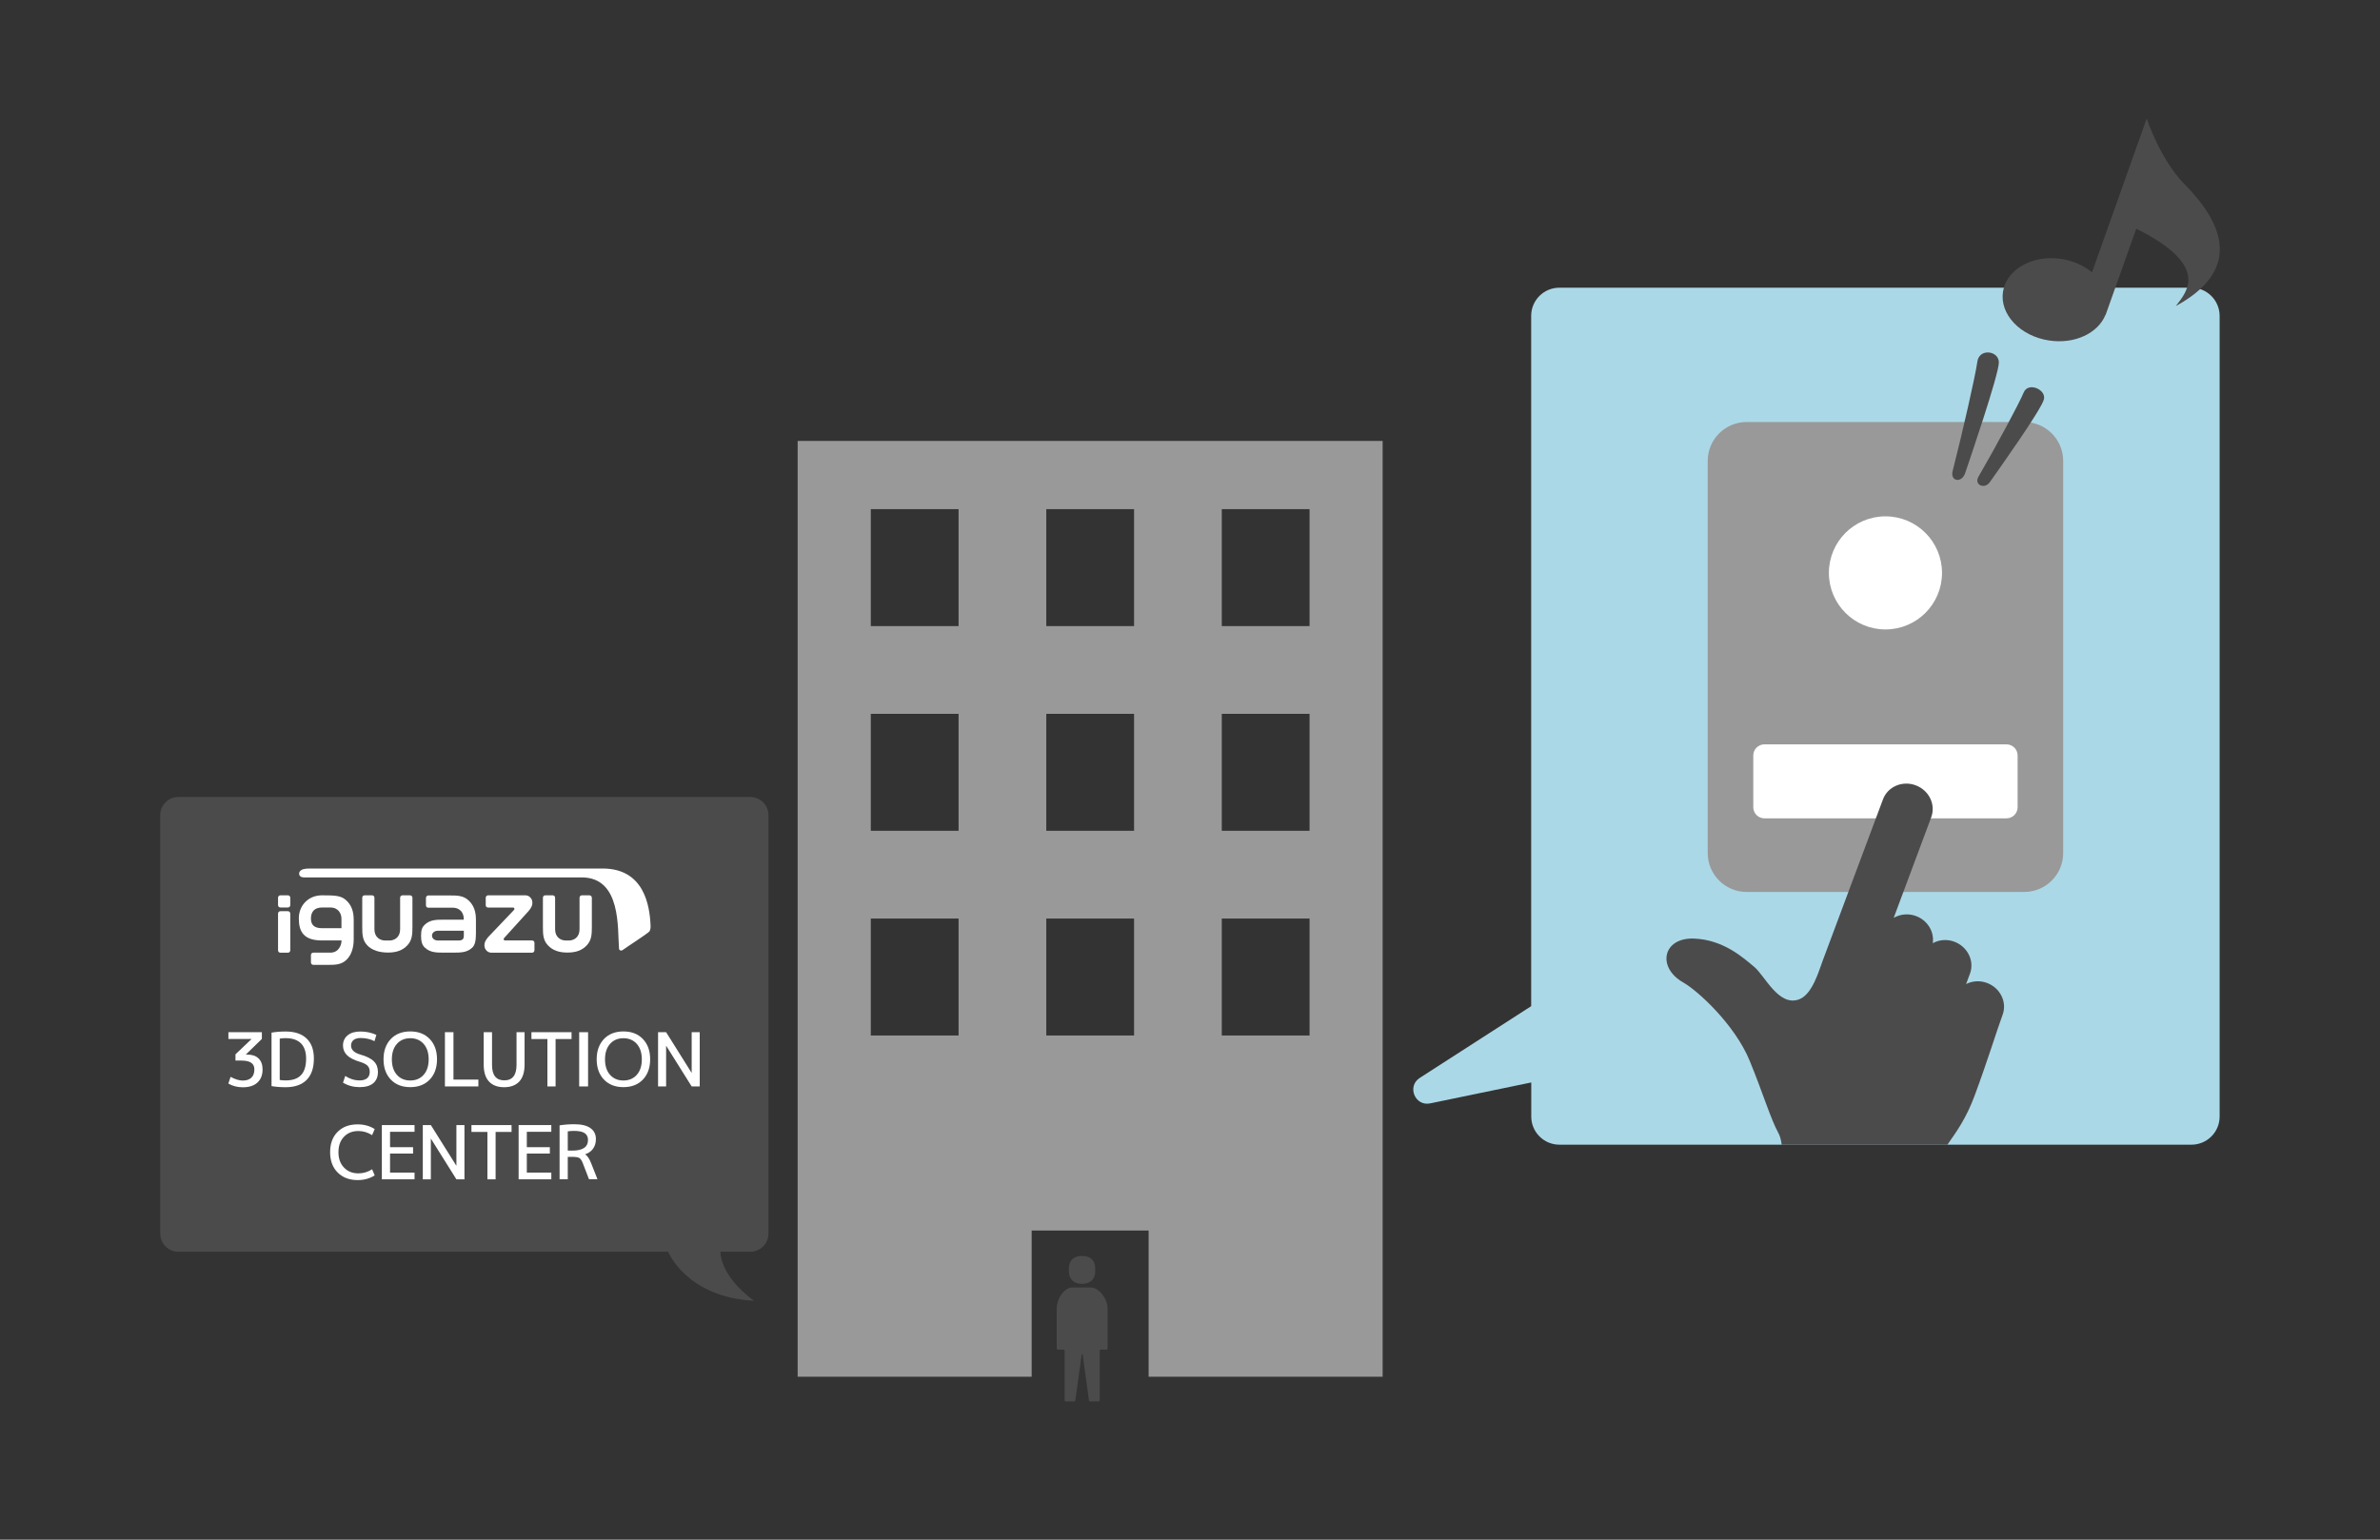 <?xml version="1.0" encoding="utf-8"?>
<!-- Generator: Adobe Illustrator 25.0.0, SVG Export Plug-In . SVG Version: 6.00 Build 0)  -->
<svg version="1.1" xmlns="http://www.w3.org/2000/svg" xmlns:xlink="http://www.w3.org/1999/xlink" x="0px" y="0px"
	 viewBox="0 0 340 220" style="enable-background:new 0 0 340 220;" xml:space="preserve">
<rect x="0" y="0" width="340" height="220" fill="#333333" stroke="none"/>
<style type="text/css">
	.st0{fill:#4B4B4B;}
	.st1{fill:#ABD8E7;}
	.st2{fill:#999999;}
	.st3{fill:#FFFFFF;}
	.st4{display:none;fill:#FFFFFF;}
	.st5{clip-path:url(#SVGID_2_);}
	.st6{fill:#F7B525;}
	.st7{fill:#E50012;}
	.st8{fill:#E95710;}
	.st9{fill:#231815;}
	.st10{fill-rule:evenodd;clip-rule:evenodd;fill:#F7B525;}
</style>
<g id="_x31_1">
</g>
<g id="_x31_0">
</g>
<g id="_x39_">
</g>
<g id="_x38_">
</g>
<g id="_x37_">
</g>
<g id="_x36_">
</g>
<g id="_x35_">
</g>
<g id="_x34_">
	<g>
		<g>
			<g>
				<path class="st2" d="M113.95,63v133.72h33.43v-20.89h16.71v20.89h33.43V63H113.95z M136.94,147.96H124.4v-16.71h12.54V147.96z
					 M136.94,118.71H124.4V102h12.54V118.71z M136.94,89.46H124.4V72.75h12.54V89.46z M162.01,147.96h-12.54v-16.71h12.54V147.96z
					 M162.01,118.71h-12.54V102h12.54V118.71z M162.01,89.46h-12.54V72.75h12.54V89.46z M187.08,147.96h-12.54v-16.71h12.54V147.96z
					 M187.08,118.71h-12.54V102h12.54V118.71z M187.08,89.46h-12.54V72.75h12.54V89.46z"/>
			</g>
			<g>
				<g>
					<path class="st0" d="M25.49,178.86h69.96c0,0,2.6,6.49,12.27,7.01c-5-3.7-4.8-7.01-4.8-7.01h4.26c1.44,0,2.6-1.17,2.6-2.6
						v-59.78c0-1.44-1.17-2.6-2.6-2.6H25.49c-1.44,0-2.6,1.17-2.6,2.6v59.78C22.89,177.69,24.05,178.86,25.49,178.86z"/>
					<g>
						<g>
							<g>
								<path class="st3" d="M58.56,127.93l-1.05,0c-0.2,0-0.35,0.14-0.35,0.35l0,4.51c0,1.17-0.84,1.6-1.54,1.6h-0.59
									c-0.69,0-1.54-0.43-1.54-1.6l0-4.51c0-0.21-0.14-0.35-0.35-0.35l-1.05,0c-0.2,0-0.34,0.14-0.34,0.35v4.12
									c0,1.09,0.02,1.93,0.7,2.66c0.68,0.74,1.78,1.05,2.98,1.05c1.2,0,2.1-0.31,2.78-1.05c0.68-0.74,0.71-1.57,0.71-2.66v-4.12
									C58.92,128.07,58.77,127.93,58.56,127.93z"/>
								<path class="st3" d="M84.19,127.93l-1.05,0c-0.2,0-0.35,0.14-0.35,0.35l0,4.51c0,1.17-0.84,1.6-1.54,1.6h-0.41
									c-0.69,0-1.54-0.43-1.54-1.6l0-4.51c0-0.21-0.14-0.35-0.35-0.35l-1.05,0c-0.2,0-0.34,0.14-0.34,0.35v4.12
									c0,1.09,0.02,1.93,0.7,2.66c0.68,0.74,1.59,1.05,2.8,1.05s2.1-0.31,2.78-1.05c0.68-0.74,0.71-1.57,0.71-2.66v-4.12
									C84.54,128.07,84.39,127.93,84.19,127.93z"/>
								<path class="st3" d="M66.93,128.65c-0.74-0.68-1.57-0.7-2.66-0.7H61.2c-0.21,0-0.35,0.16-0.35,0.36v1.05
									c0,0.2,0.14,0.34,0.35,0.34h3.46c1.17,0,1.59,0.87,1.59,1.56v0.15c0,0-0.9,0-1.45,0h-1.44c-1.09,0-1.93,0.03-2.66,0.7
									c-0.36,0.33-0.55,0.71-0.55,1.59s0.17,1.36,0.55,1.71c0.74,0.68,1.57,0.71,2.66,0.71h1.44c1.09,0,1.93-0.03,2.66-0.71
									c0.41-0.38,0.53-1.04,0.53-2.08c0-0.17,0-1.02,0-1.35v-0.57C67.99,130.22,67.67,129.33,66.93,128.65z M66.26,133.7
									c0,0.54-0.23,0.69-0.85,0.69h-2.82c-1.17,0-1.17-1.4,0-1.4h3.67C66.26,132.98,66.26,133.16,66.26,133.7z"/>
								<path class="st3" d="M49.47,128.65c-0.74-0.68-1.56-0.72-3.47-0.72s-3.31,1.4-3.31,3.31s0.72,3.14,3.31,3.14h2.79
									c0,0.69-0.42,1.74-1.59,1.74h-2.43c-0.21,0-0.35,0.14-0.35,0.34v1.05c0,0.2,0.14,0.36,0.35,0.36h2.04
									c1.09,0,1.93-0.02,2.66-0.7s1.06-1.75,1.06-2.95v-2.79C50.53,130.23,50.21,129.33,49.47,128.65z M46.01,132.63
									c-1.17,0-1.59-0.52-1.59-1.39s0.42-1.57,1.59-1.57h1.18c1.17,0,1.59,0.9,1.59,1.6v1.36H46.01z"/>
								<path class="st3" d="M41.12,130.2l-1.05,0c-0.2,0-0.35,0.14-0.35,0.35v5.23c0,0.21,0.14,0.35,0.35,0.35l1.05,0
									c0.2,0,0.35-0.14,0.35-0.35v-5.22C41.47,130.34,41.32,130.2,41.12,130.2z"/>
								<path class="st3" d="M41.12,127.93l-1.05,0c-0.2,0-0.35,0.14-0.35,0.35v1.04c0,0.21,0.14,0.35,0.35,0.35l1.05,0
									c0.2,0,0.35-0.14,0.35-0.35v-1.04C41.47,128.07,41.32,127.93,41.12,127.93z"/>
								<path class="st3" d="M76,134.38c0,0-3.6,0-3.84,0c-0.24,0-0.25-0.23-0.15-0.34c0,0,3.39-3.74,3.49-3.85
									c0.2-0.23,0.33-0.42,0.45-0.67c0.16-0.36,0.15-0.82-0.08-1.15c-0.22-0.32-0.52-0.44-0.82-0.44c-0.44,0-1.8,0-1.8,0h-3.51
									c-0.21,0-0.35,0.16-0.35,0.36v1.05c0,0.2,0.14,0.34,0.35,0.34c0,0,3.3,0,3.54,0s0.25,0.23,0.15,0.34
									c0,0-3.57,3.74-3.67,3.85c-0.2,0.23-0.33,0.42-0.45,0.67c-0.16,0.36-0.15,0.82,0.08,1.15c0.22,0.32,0.52,0.44,0.82,0.44
									c0.44,0,1.8,0,1.8,0h3.99c0.21,0,0.35-0.16,0.35-0.36v-1.05C76.35,134.52,76.21,134.38,76,134.38z"/>
							</g>
							<path class="st3" d="M43.41,125.37c-0.74,0-0.79-0.61-0.55-0.89c0.25-0.27,0.6-0.38,1.44-0.38c0.84,0,39.99,0,41.78,0
								c5.9,0,6.74,5.22,6.86,8.18c0.01,0.23-0.02,0.57-0.15,0.79c-0.17,0.26-3.35,2.31-3.87,2.7c-0.17,0.12-0.46,0.04-0.49-0.22
								c-0.23-2.8,0.37-10.18-5.33-10.18C80.79,125.37,44.15,125.37,43.41,125.37z"/>
						</g>
					</g>
				</g>
				<g>
					<path class="st3" d="M32.63,147.49h4.78v0.96l-2.28,2.22v0.02h0.21c0.69,0,1.22,0.18,1.6,0.55s0.57,0.89,0.57,1.57
						c0,0.81-0.25,1.43-0.74,1.88c-0.49,0.45-1.18,0.67-2.08,0.67c-0.77,0-1.46-0.18-2.07-0.53l0.32-0.96
						c0.64,0.35,1.23,0.53,1.75,0.53c0.52,0,0.93-0.14,1.22-0.41c0.29-0.28,0.43-0.67,0.43-1.18c0-0.43-0.15-0.75-0.46-0.96
						c-0.31-0.21-0.81-0.31-1.5-0.31h-0.74v-0.89l2.28-2.17v-0.02h-3.29V147.49z"/>
					<path class="st3" d="M44.84,151.26c0,1.34-0.35,2.36-1.04,3.05c-0.69,0.69-1.69,1.04-2.99,1.04c-0.72,0-1.39-0.05-2.02-0.16
						v-7.64c0.63-0.11,1.3-0.16,2.02-0.16c1.29,0,2.29,0.33,2.99,1C44.5,149.05,44.84,150.01,44.84,151.26z M43.73,151.26
						c0-0.96-0.25-1.69-0.74-2.18c-0.5-0.49-1.22-0.74-2.18-0.74c-0.32,0-0.6,0.02-0.85,0.07v5.9c0.25,0.05,0.53,0.07,0.85,0.07
						c0.99,0,1.73-0.26,2.2-0.77C43.49,153.11,43.73,152.32,43.73,151.26z"/>
					<path class="st3" d="M51.5,148.32c-0.43,0-0.76,0.1-1,0.29c-0.23,0.19-0.35,0.46-0.35,0.79c0,0.59,0.43,1.01,1.29,1.27
						c0.93,0.26,1.58,0.59,1.97,0.98c0.39,0.39,0.58,0.9,0.58,1.52c0,0.7-0.23,1.24-0.67,1.61s-1.09,0.56-1.93,0.56
						c-0.88,0-1.67-0.21-2.39-0.64l0.32-0.96c0.64,0.42,1.33,0.64,2.07,0.64c0.46,0,0.81-0.11,1.06-0.32
						c0.25-0.21,0.37-0.51,0.37-0.9c0-0.37-0.1-0.66-0.3-0.87c-0.2-0.21-0.56-0.4-1.08-0.56c-0.84-0.25-1.46-0.56-1.85-0.94
						c-0.39-0.38-0.59-0.85-0.59-1.39c0-0.61,0.22-1.1,0.66-1.46c0.44-0.37,1.05-0.55,1.83-0.55c0.81,0,1.57,0.16,2.28,0.48
						l-0.27,0.9C52.9,148.46,52.23,148.32,51.5,148.32z"/>
					<path class="st3" d="M55.83,148.46c0.69-0.72,1.62-1.08,2.78-1.08s2.09,0.36,2.78,1.08s1.04,1.69,1.04,2.9
						c0,1.21-0.35,2.18-1.04,2.9s-1.62,1.08-2.78,1.08s-2.09-0.36-2.78-1.08c-0.69-0.72-1.04-1.69-1.04-2.9
						C54.79,150.15,55.14,149.19,55.83,148.46z M56.7,153.58c0.48,0.54,1.12,0.81,1.91,0.81s1.43-0.27,1.91-0.81
						c0.48-0.54,0.72-1.28,0.72-2.21c0-0.93-0.24-1.67-0.72-2.21c-0.48-0.54-1.12-0.81-1.91-0.81s-1.43,0.27-1.91,0.81
						c-0.48,0.54-0.72,1.28-0.72,2.21C55.98,152.3,56.22,153.04,56.7,153.58z"/>
					<path class="st3" d="M64.78,147.49v6.77h3.56v0.98h-4.78v-7.75H64.78z"/>
					<path class="st3" d="M70.29,147.49v4.67c0,1.47,0.58,2.21,1.75,2.21s1.75-0.74,1.75-2.21v-4.67h1.15v4.62
						c0,1.07-0.25,1.88-0.75,2.42s-1.22,0.82-2.17,0.82c-0.94,0-1.66-0.27-2.17-0.82c-0.5-0.54-0.75-1.35-0.75-2.42v-4.62H70.29z"/>
					<path class="st3" d="M75.92,147.49h5.73v0.98h-2.28v6.77H78.2v-6.77h-2.28V147.49z"/>
					<path class="st3" d="M82.74,155.24v-7.75h1.27v7.75H82.74z"/>
					<path class="st3" d="M86.28,148.46c0.69-0.72,1.62-1.08,2.78-1.08s2.09,0.36,2.78,1.08s1.04,1.69,1.04,2.9
						c0,1.21-0.35,2.18-1.04,2.9s-1.62,1.08-2.78,1.08s-2.09-0.36-2.78-1.08c-0.69-0.72-1.04-1.69-1.04-2.9
						C85.24,150.15,85.59,149.19,86.28,148.46z M87.15,153.58c0.48,0.54,1.12,0.81,1.91,0.81s1.43-0.27,1.91-0.81
						c0.48-0.54,0.72-1.28,0.72-2.21c0-0.93-0.24-1.67-0.72-2.21c-0.48-0.54-1.12-0.81-1.91-0.81s-1.43,0.27-1.91,0.81
						c-0.48,0.54-0.72,1.28-0.72,2.21C86.43,152.3,86.67,153.04,87.15,153.58z"/>
					<path class="st3" d="M94.01,155.24v-7.75h1.15l3.63,5.79h0.02v-5.79h1.15v7.75h-1.15l-3.63-5.79h-0.02v5.79H94.01z"/>
					<path class="st3" d="M51.19,161.61c-0.86,0-1.54,0.28-2.06,0.83c-0.52,0.55-0.78,1.28-0.78,2.2c0,0.92,0.27,1.65,0.8,2.2
						c0.53,0.55,1.21,0.82,2.05,0.82c0.69,0,1.34-0.19,1.96-0.58l0.37,0.87c-0.71,0.45-1.52,0.67-2.44,0.67
						c-1.18,0-2.13-0.36-2.85-1.08c-0.72-0.72-1.08-1.69-1.08-2.9c0-1.22,0.35-2.19,1.06-2.9c0.71-0.72,1.66-1.08,2.87-1.08
						c0.92,0,1.73,0.22,2.44,0.67l-0.37,0.87C52.53,161.8,51.88,161.61,51.19,161.61z"/>
					<path class="st3" d="M55.72,161.71v2.21h3.29v0.91h-3.29v2.72h3.5v0.96h-4.67v-7.75h4.67v0.96H55.72z"/>
					<path class="st3" d="M60.4,168.51v-7.75h1.15l3.63,5.79h0.02v-5.79h1.15v7.75H65.2l-3.63-5.79h-0.02v5.79H60.4z"/>
					<path class="st3" d="M67.35,160.76h5.73v0.98H70.8v6.77h-1.17v-6.77h-2.28V160.76z"/>
					<path class="st3" d="M75.26,161.71v2.21h3.29v0.91h-3.29v2.72h3.5v0.96h-4.67v-7.75h4.67v0.96H75.26z"/>
					<path class="st3" d="M81.11,165.32v3.18h-1.17v-7.7c0.67-0.11,1.37-0.16,2.12-0.16c1.02,0,1.79,0.19,2.3,0.56
						s0.77,0.89,0.77,1.56c0,0.54-0.14,1-0.41,1.38c-0.28,0.38-0.65,0.64-1.12,0.79v0.02c0.3,0.18,0.59,0.6,0.85,1.26l0.9,2.28
						h-1.21l-0.88-2.28c-0.15-0.38-0.31-0.63-0.49-0.74c-0.18-0.11-0.52-0.17-1.02-0.17H81.11z M81.11,164.41h0.64
						c1.5,0,2.25-0.51,2.25-1.53c0-0.43-0.16-0.75-0.48-0.97c-0.32-0.22-0.84-0.32-1.56-0.32c-0.32,0-0.6,0.03-0.85,0.07V164.41z"/>
				</g>
			</g>
			<g>
				<g>
					<path class="st0" d="M156.46,181.74v-0.58c0-0.6-0.31-1.7-1.88-1.7c-1.57,0-1.88,1.1-1.88,1.7v0.58c0,0.6,0.31,1.7,1.88,1.7
						C156.14,183.45,156.46,182.34,156.46,181.74z"/>
				</g>
				<g>
					<path class="st0" d="M153.25,183.96c-1.27,0-2.29,1.66-2.29,3v5.72c0,0.09,0.07,0.17,0.17,0.17h0.79
						c0.09,0,0.17,0.07,0.17,0.17v7.06c0,0.09,0.07,0.17,0.17,0.17h1.19c0.08,0,0.15-0.06,0.17-0.14l0.91-6.59h0.13l0.91,6.59
						c0.01,0.08,0.08,0.14,0.17,0.14h1.19c0.09,0,0.17-0.07,0.17-0.17v-7.06c0-0.09,0.07-0.17,0.17-0.17h0.79
						c0.09,0,0.17-0.07,0.17-0.17v-5.72c0-1.34-1.2-3-2.47-3H153.25z"/>
				</g>
			</g>
		</g>
		<g>
			<path class="st1" d="M313.06,41.11h-90.3c-2.22,0-4.02,1.8-4.02,4.02v98.64l-15.92,10.25c-1.86,1.2-0.68,4.09,1.49,3.64
				l14.44-2.99v4.87c0,2.22,1.8,4.02,4.02,4.02h90.3c2.22,0,4.02-1.8,4.02-4.02V45.13C317.08,42.91,315.28,41.11,313.06,41.11z"/>
			<g>
				<path class="st2" d="M243.96,65.86c0-3.07,2.49-5.56,5.56-5.56h39.66c3.07,0,5.56,2.49,5.56,5.56v56.03
					c0,3.07-2.49,5.56-5.56,5.56h-39.66c-3.07,0-5.56-2.49-5.56-5.56V65.86z"/>
				<path class="st3" d="M286.64,116.93h-34.58c-0.88,0-1.59-0.71-1.59-1.59v-7.39c0-0.88,0.71-1.59,1.59-1.59h34.58
					c0.88,0,1.59,0.71,1.59,1.59v7.39C288.23,116.22,287.52,116.93,286.64,116.93z"/>
				<circle class="st3" cx="269.35" cy="81.86" r="8.08"/>
			</g>
			<g>
				<defs>
					<path id="SVGID_1_" d="M317.08,45.13v114.42c0,2.22-1.8,4.02-4.02,4.02h-90.3c-2.22,0-4.02-1.8-4.02-4.02V45.13
						c0-2.22,1.8-4.02,4.02-4.02h90.3C315.28,41.11,317.08,42.91,317.08,45.13z"/>
				</defs>
				<clipPath id="SVGID_2_">
					<use xlink:href="#SVGID_1_"  style="overflow:visible;"/>
				</clipPath>
				<g class="st5">
					<path class="st0" d="M269,114.21l-8.11,21.71c-0.11,0.29-0.42,1.12-0.53,1.42c-0.5,1.33-1.44,4.72-3.31,5.44
						c-2.94,1.14-4.91-3.35-6.44-4.62c-1.53-1.27-4.38-3.9-8.63-4.05c-4.46-0.15-5.3,4.13-1.52,6.27c2.09,1.18,7.38,6.04,9.49,11.18
						c1.88,4.57,3,8.34,4.11,10.34c0.77,1.4,0.56,4.46,0.56,4.46l18.73,6.99c0,0,0.13-0.36,1.13-3.02c2.35-6.31,5.25-7.45,7.6-13.75
						c1.79-4.8,3.3-9.7,4-11.56c0.68-1.81-0.32-3.86-2.22-4.57c-1.03-0.38-2.1-0.29-2.99,0.16l0.55-1.47
						c0.68-1.82-0.32-3.86-2.22-4.58c-1.07-0.4-2.19-0.28-3.09,0.21c0.24-1.62-0.73-3.26-2.4-3.88c-1.1-0.41-2.26-0.27-3.18,0.26
						l5.36-14.37c0.68-1.81-0.31-3.86-2.22-4.57C271.77,111.5,269.68,112.4,269,114.21z"/>
				</g>
			</g>
			<g>
				<path class="st0" d="M312.1,26.35c-3.5-3.54-5.43-9.42-5.43-9.42l-1.09,3.07l-6.72,18.91c-1.15-0.95-2.66-1.65-4.37-1.91
					c-4.12-0.63-7.86,1.47-8.35,4.69c-0.49,3.22,2.46,6.34,6.58,6.96c3.66,0.56,7.01-1.04,8.06-3.66l0.02,0.01l4.38-12.32
					c10.61,5.29,7.23,9.02,5.65,11.05C319.75,38.86,318.24,32.56,312.1,26.35z"/>
			</g>
			<g>
				<path class="st0" d="M280.74,67.59c-0.5,1.5-2.17,1.19-1.79-0.29c1.46-5.72,3.27-13.71,3.53-15.63
					c0.26-1.92,3.02-1.59,3.07,0.08C285.6,53.42,281.24,66.1,280.74,67.59z"/>
				<path class="st0" d="M284.27,68.88c-0.77,1.11-2.29,0.38-1.64-0.75c2.53-4.36,5.84-10.52,6.47-12.05
					c0.63-1.53,3.18-0.46,2.9,0.94C291.72,58.43,285.04,67.78,284.27,68.88z"/>
			</g>
		</g>
	</g>
</g>
<g id="_x33_">
</g>
<g id="_x32_">
</g>
<g id="_x31_">
</g>
<g id="text">
</g>
</svg>
